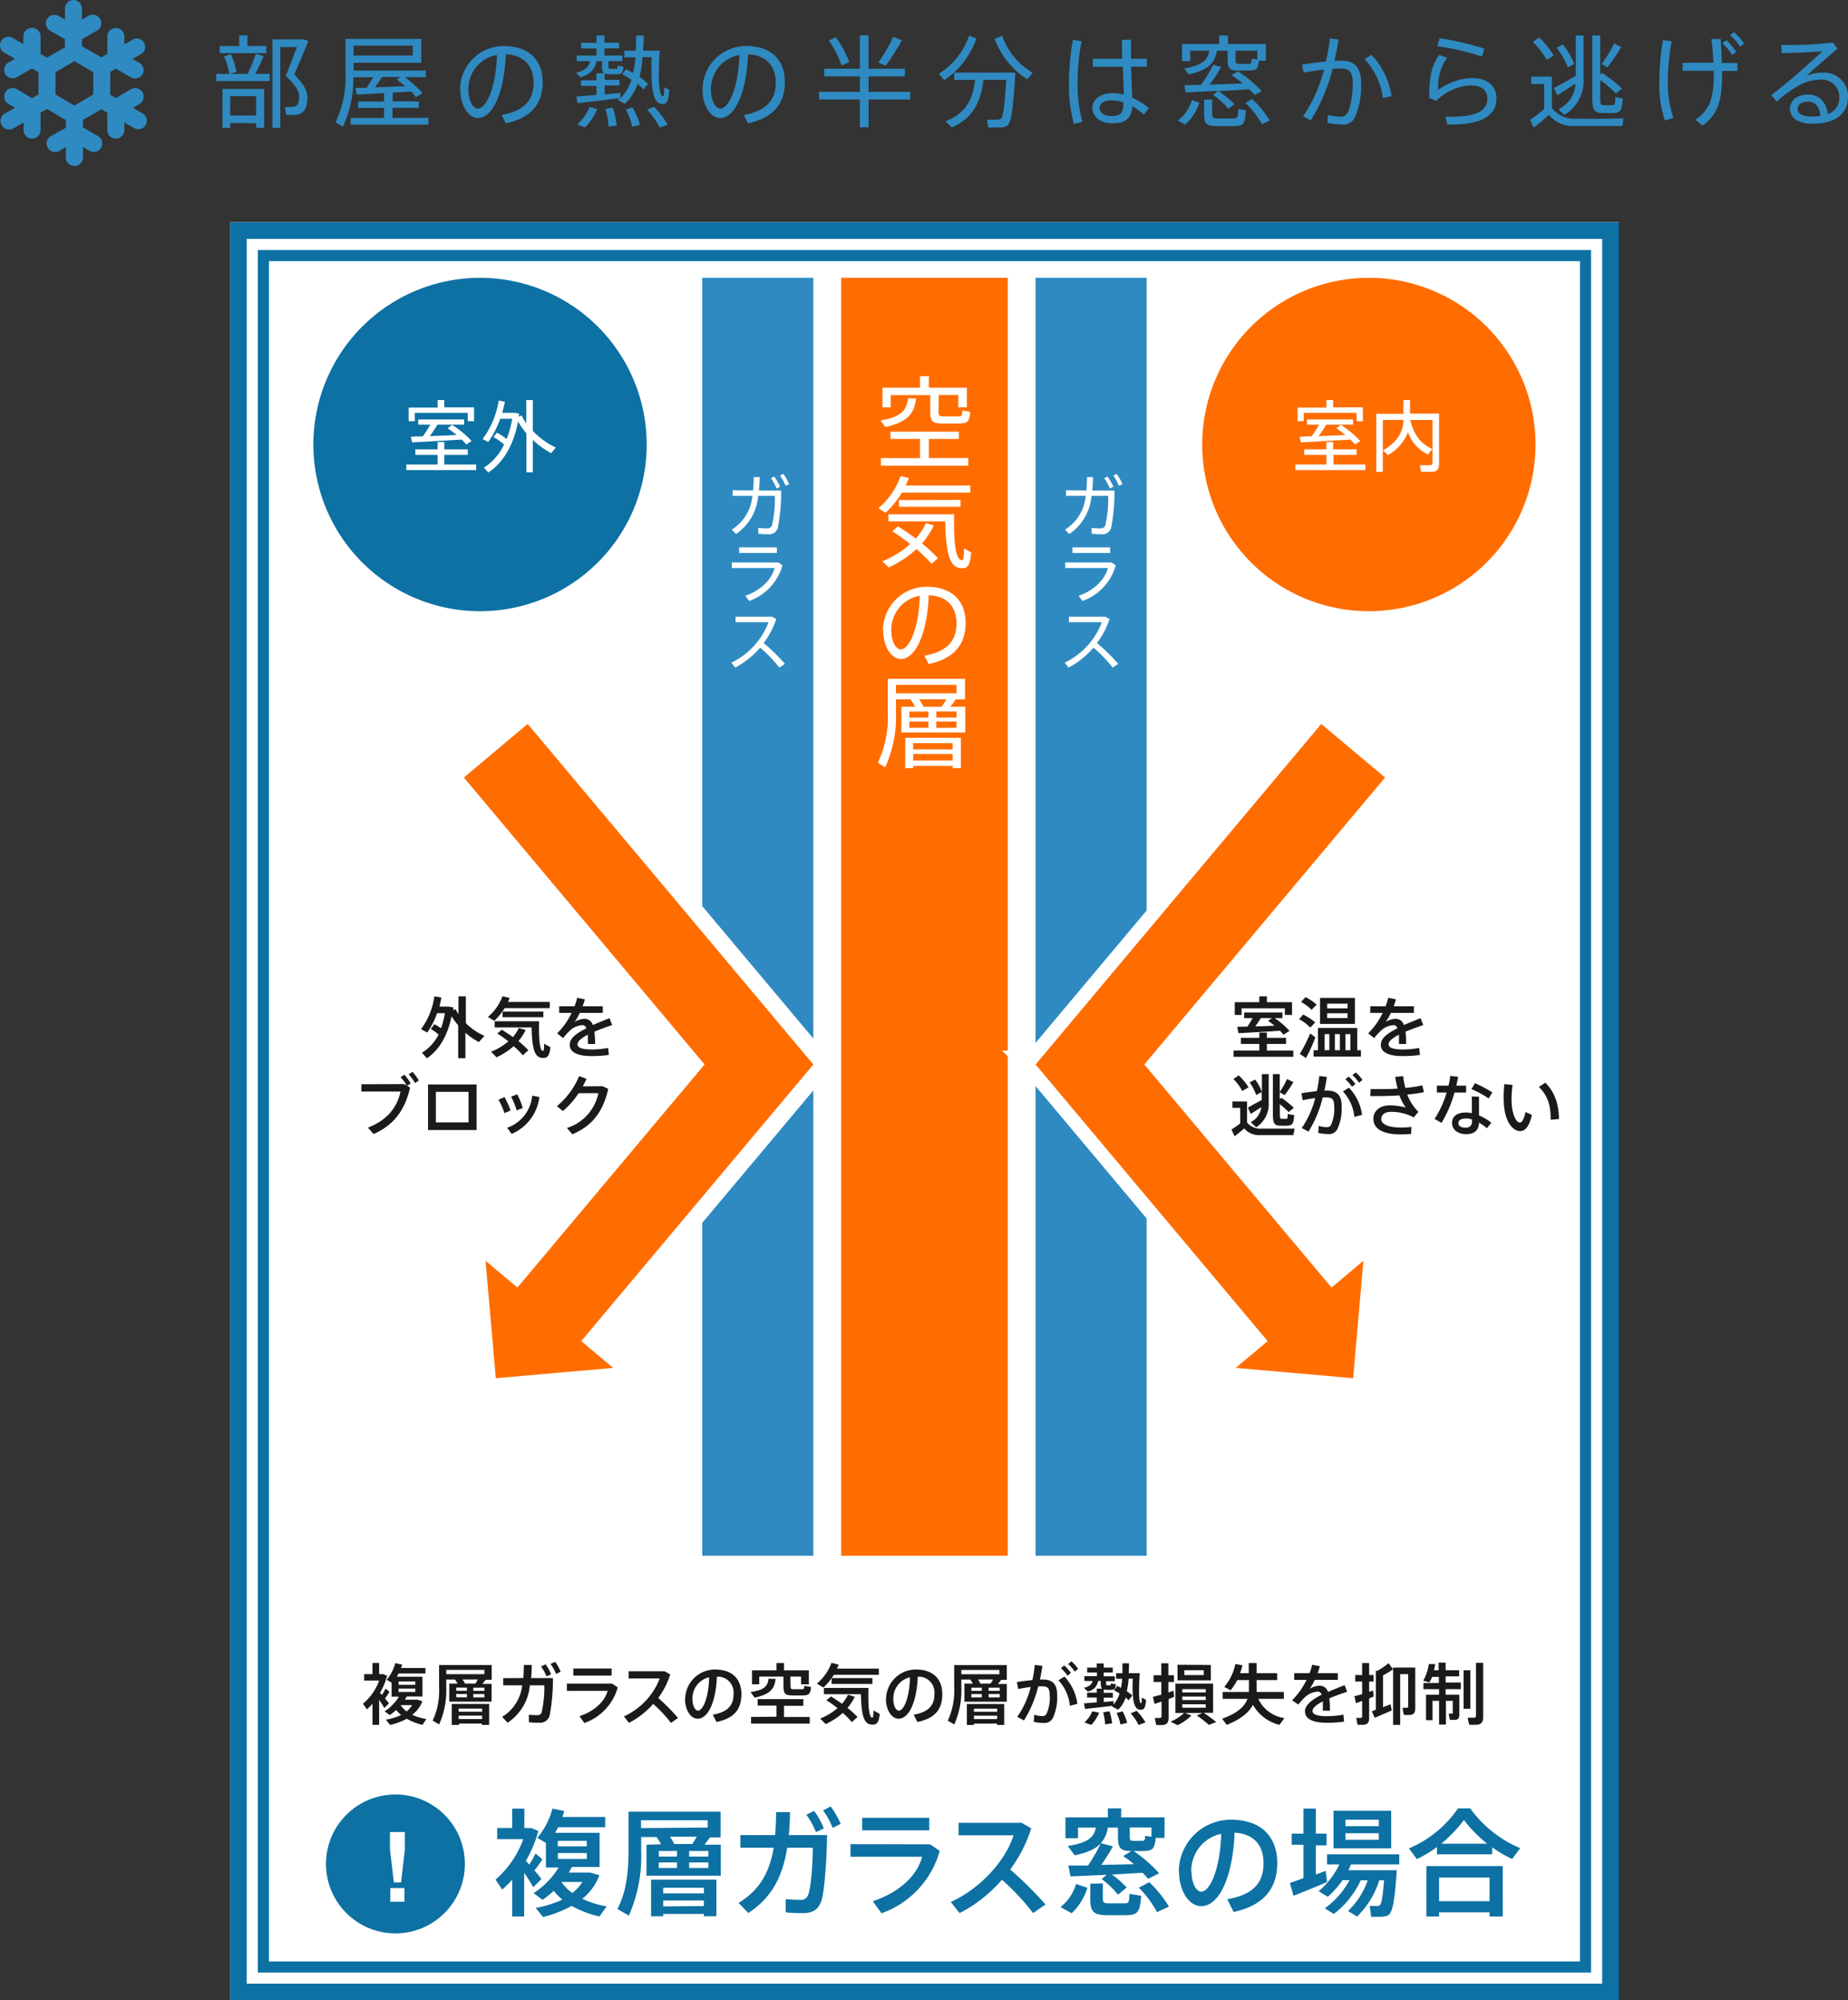 <svg id="レイヤー_1" data-name="レイヤー 1" xmlns="http://www.w3.org/2000/svg" width="332.66" height="359.99" viewBox="0 0 332.66 359.99"><rect x="0" y="0" width="332.66" height="359.99" fill="#333333" stroke="none"/><defs><style>.cls-1{fill:#2f8ac1;}.cls-2,.cls-6,.cls-7{fill:#fff;}.cls-3{fill:#0d71a3;}.cls-4{fill:#ff6d00;}.cls-5{fill:#1a1a1a;}.cls-6,.cls-7{stroke:#fff;stroke-miterlimit:10;}.cls-6{stroke-width:5px;}.cls-7{stroke-width:6px;}</style></defs><g id="レイヤー_2" data-name="レイヤー 2"><g id="詳細"><path class="cls-1" d="M41.23,13.3a12.74,12.74,0,0,0-.95-3.15l1.22-.39a12.26,12.26,0,0,1,1,3.18l-1.19.36h3.21A25.28,25.28,0,0,0,46,9.68l1.41.42c-.38.92-.92,2.09-1.52,3.2h2.61v1.3H38.87V13.3ZM43,8.3V6.37h1.49V8.28h3.4V9.56H39.5V8.28ZM41.39,22.13V23H40V16H47.5v7H46.06v-.81Zm4.67-1.34V17.32H41.39v3.47Zm8.22-13.7h.35l.81.31c-.74,1.89-1.62,3.92-2.51,6,1.68,1.72,2.36,2.89,2.36,4.22s-.41,2.75-1.71,3a10.72,10.72,0,0,1-2.12.05l-.24-1.44a9.64,9.64,0,0,0,1.52,0c.82-.1,1.06-.79,1.06-1.78s-.63-2.16-2.4-3.78c.74-1.84,1.41-3.64,2-5.2h-3V23H49V7.09Z" transform="translate(0.05 0)"/><path class="cls-1" d="M69.08,21.23V19.42H64.42V18.27h4.66V16.76c-1.83.11-3.61.2-4.89.25l-.26-1.2h2c.43-.65.87-1.32,1.21-1.91H63.57a20.46,20.46,0,0,1-1.89,8.91L60.35,22a18.68,18.68,0,0,0,1.8-8.92V7H75.78v4.29H63.59v1.4h13v1.19H72.78A17.74,17.74,0,0,1,76,16.75q-.58.39-1.2.72c-.26-.35-.54-.68-.83-1l-3.33.2v1.58h4.71V19.4H70.6v1.81h6.46v1.22h-14v-1.2ZM74.25,10V8.21H63.59V10ZM72.9,15.52c-.47-.4-1-.79-1.51-1.21l.65-.45H68.71c-.36.58-.8,1.23-1.26,1.86Z" transform="translate(0.05 0)"/><path class="cls-1" d="M82.77,16.17a7.86,7.86,0,0,1,7.81-7.89c4.92,0,7.06,2.84,7.06,6.5,0,3.47-1.62,6.32-6.65,7.42l-.75-1.51c4.46-.8,5.76-3,5.76-5.87S94.31,9.9,91,9.77c-.24,6.85-2.38,11.47-5,11.47-1.83,0-3.18-2.43-3.18-5.06Zm1.49,0c0,1.82.77,3.38,1.71,3.38,1.42,0,3.26-3.54,3.42-9.65a6.21,6.21,0,0,0-5.13,6.25Z" transform="translate(0.05 0)"/><path class="cls-1" d="M107.32,17.08V15.46h-2.79v-1h2.79V13.18h1.31a1.77,1.77,0,0,1-.31-1.3V11h-1c-.27,1.43-1,2.33-2.86,2.9l-.83-.79c1.66-.38,2.3-1.08,2.54-2.11h-2.42V10h3.57V8.71h-2.76v-1h2.76V6.39h1.44v1.3h2.64v1h-2.64V10H112v1h-2.52v.85c0,.45.06.52.36.54h.92c.32,0,.36,0,.38-.56l1.05.17c-.13,1.19-.36,1.35-1.33,1.37h-1.15a2.07,2.07,0,0,1-.92-.18v1.19h2.68v1h-2.68V17l2.82-.29v1a8.07,8.07,0,0,0,2-3.36c-.5-.33-1.06-.65-1.65-1l.68-.9c.45.24.88.47,1.28.7a20.61,20.61,0,0,0,.41-2.82h-2V9.13h2.06c.05-.89.07-1.81.09-2.74h1.35c0,.93-.06,1.83-.11,2.72h3c-.35,5.25-.15,8.15.52,8.21.18,0,.27-.17.29-1.64.25.16.5.3.9.52-.17,2.2-.47,2.59-1.39,2.5-1.67-.16-1.94-3.18-1.78-8.42h-1.64a23.72,23.72,0,0,1-.54,3.56,13.13,13.13,0,0,1,1.53,1.26l-.83,1a9.1,9.1,0,0,0-1.06-1,8.36,8.36,0,0,1-2.29,3.58L111.15,18a3.17,3.17,0,0,0,.39-.34c-2.21.29-5.69.7-7.63.92l-.23-1.21Zm.14,2.54a10.13,10.13,0,0,1-2.2,3.32l-1.4-.56a8,8,0,0,0,2.21-3.12Zm2.79-.27a15,15,0,0,1,.72,3.24l-1.46.22a14.52,14.52,0,0,0-.57-3.2Zm3.57,0a13.64,13.64,0,0,1,1.33,3.12l-1.39.34a12.38,12.38,0,0,0-1.15-3.11Zm3.87-.13a17.42,17.42,0,0,1,2.46,3.21l-1.43.52a15.51,15.51,0,0,0-2.28-3.22Z" transform="translate(0.05 0)"/><path class="cls-1" d="M126.42,16.17a7.84,7.84,0,0,1,7.81-7.89h0c4.91,0,7,2.84,7,6.5,0,3.47-1.62,6.32-6.64,7.42l-.76-1.51c4.47-.8,5.77-3,5.77-5.87s-1.7-4.92-5-5.05c-.23,6.85-2.37,11.47-5,11.47-1.84,0-3.19-2.43-3.19-5.06Zm1.5,0c0,1.82.77,3.38,1.71,3.38,1.42,0,3.25-3.54,3.42-9.65a6.21,6.21,0,0,0-5.13,6.25Z" transform="translate(0.05 0)"/><path class="cls-1" d="M154.74,16.53V13.75h-6.41V12.37h6.41v-6h1.56v6h6.54v1.38H156.3v2.78h7.51v1.38H156.3v5h-1.56v-5h-7.37V16.53ZM150.41,6.7a19,19,0,0,1,2.42,4.48l-1.39.61a17.56,17.56,0,0,0-2.29-4.48Zm11.89.54a41.53,41.53,0,0,1-2.92,4.6l-1.31-.59a33.56,33.56,0,0,0,2.68-4.61Z" transform="translate(0.05 0)"/><path class="cls-1" d="M175.7,6.93a14.78,14.78,0,0,1-5.76,7.49l-1-1.15a12.89,12.89,0,0,0,5.46-6.88Zm-4.43,16c-.32-.32-.66-.63-1.13-1.11,3.94-1.5,5-4.36,5.33-7.44h-3.75V13.07h11c-.33,5.83-.69,9-1.43,9.52a2.11,2.11,0,0,1-1.24.35h-2.21l-.2-1.42a19,19,0,0,0,2,0,.9.9,0,0,0,.5-.16c.4-.31.68-2.56.94-7H177c-.48,3.58-1.61,6.78-5.72,8.58Zm14.61-9.86-1,1.2A14.63,14.63,0,0,1,179,7l1.35-.56a12.58,12.58,0,0,0,5.5,6.66Z" transform="translate(0.05 0)"/><path class="cls-1" d="M194.65,7.42a37.75,37.75,0,0,0-.72,7.5,24.35,24.35,0,0,0,.87,7l-1.54.39a26.1,26.1,0,0,1-.88-7.31,44.61,44.61,0,0,1,.7-7.83Zm7.29,3.16c0-1.29-.07-2.52,0-3.43h1.6v3.43h2.87V12h-2.85c.06,2.12.16,4.26.2,5.56a14.77,14.77,0,0,1,3,1.87l-.9,1.19a14.62,14.62,0,0,0-2.07-1.51c-.16,2.1-1.1,3.08-3.53,3.08s-3.67-1.32-3.67-2.78,1.44-2.64,3.58-2.64a8.5,8.5,0,0,1,2.07.25c0-1.3-.11-3.17-.16-5h-5.42V10.58Zm-1.89,7.48c-1.35,0-2.16.57-2.16,1.38s.79,1.44,2.18,1.44c1.73,0,2.09-.66,2.11-2.45A6.72,6.72,0,0,0,200.05,18.06Z" transform="translate(0.05 0)"/><path class="cls-1" d="M215.85,18.49a8.73,8.73,0,0,1-2.59,3.94L212,21.68A7.32,7.32,0,0,0,214.52,18Zm8.93-5.8h-2c-1.51,0-1.84-.36-1.84-1.85V9.13H219c-.38,2.26-1.57,3.49-5.08,4.26l-.79-1.08c3.19-.52,4.21-1.51,4.52-3.18h-3.44V11h-1.48V7.92h6.7V6.39H221V7.92h6.82v3h-1.26C226.42,12.47,226.15,12.67,224.78,12.69Zm-5.63,3.66c-2.16.12-4.27.21-5.76.27l-.24-1.28,3-.07a25.13,25.13,0,0,0,2.2-3.62l1.44.39a33.45,33.45,0,0,1-2.07,3.19c2-.07,4.16-.14,5.94-.22-.64-.52-1.31-1-2-1.47l1.12-.71a21.42,21.42,0,0,1,4.3,3.59l-1.29.66a9.44,9.44,0,0,0-1-1c-1.56.11-3.56.22-5.52.31a15.9,15.9,0,0,1,2.88,2.35l-1.08.85a14.5,14.5,0,0,0-2.7-2.49Zm-1,1.58v2.61c0,.63.18.76.95.78s2,0,2.81,0,.9-.13.94-1.7l1.38.24c-.16,2.54-.45,2.81-2.21,2.84h-3.08c-1.82-.05-2.23-.41-2.23-2.14V17.93Zm4.21-7.09c0,.54.09.64.61.66s1.23,0,1.69,0,.58-.07.62-.95l1,.18V9.13h-3.93Zm3,7a18.79,18.79,0,0,1,3.17,3.83l-1.4.69a17.26,17.26,0,0,0-3-3.86Z" transform="translate(0.05 0)"/><path class="cls-1" d="M238.63,11.07a36.53,36.53,0,0,0,.72-4.16l1.54.2c-.18,1.28-.43,2.57-.73,3.85.46,0,.88-.05,1.22-.05,2.47,0,3.58,1.29,3.58,4a14,14,0,0,1-1.15,6.3,2.34,2.34,0,0,1-2.32,1.2,12.74,12.74,0,0,1-2.61-.3l.11-1.46a7.55,7.55,0,0,0,2.16.34,1.28,1.28,0,0,0,1.3-.59c.57-.85,1-3,1-5.44,0-2-.59-2.63-2.14-2.63-.43,0-.94,0-1.48.05a31.71,31.71,0,0,1-3.94,9.28l-1.37-.74a26.34,26.34,0,0,0,3.77-8.41c-1.25.15-2.54.34-3.68.56l-.27-1.44C235.6,11.41,237.15,11.21,238.63,11.07Zm11.81,6.21-1.55.38a12.53,12.53,0,0,0-3.3-7l1.26-.81A14.1,14.1,0,0,1,250.44,17.28Z" transform="translate(0.05 0)"/><path class="cls-1" d="M258.85,16.17a11.13,11.13,0,0,1,6-2.13c2.79,0,4.48,1.35,4.48,3.67,0,2.89-2.36,4.7-8,4.7h-.85L260.15,21h1.31c4.51,0,6.23-1.27,6.23-3.22,0-1.58-1-2.41-3.22-2.41a9.74,9.74,0,0,0-6,2.79l-1.24-.54c0-3.89.41-5.76,1.78-7.73l1.42.49A9,9,0,0,0,258.85,16.17Zm-.16-7.85.39-1.45a54.61,54.61,0,0,1,8.07,1.88l-.42,1.42A45.27,45.27,0,0,0,258.69,8.32Z" transform="translate(0.05 0)"/><path class="cls-1" d="M283.52,21.37c2,.05,6.45,0,8.68-.05L292,22.67c-2.18,0-6.54,0-8.66,0a5.68,5.68,0,0,1-4.59-2c-1,.93-1.89,1.65-2.7,2.3l-.67-1.42a23.91,23.91,0,0,0,2.54-1.93v-4.5H275.6V13.79h3.71v5.63A5,5,0,0,0,283.52,21.37ZM277,6.75A15.16,15.16,0,0,1,279.65,10l-1.28.78a13.82,13.82,0,0,0-2.5-3.24Zm6.61,6.91V6.39H285V14a7.12,7.12,0,0,1-3.44,6.68l-1.08-1a5.48,5.48,0,0,0,3.08-4.63c-1.1.72-2.45,1.58-3.29,2.09l-.6-1.28C280.61,15.36,282.34,14.4,283.58,13.66ZM281.25,8a13.21,13.21,0,0,1,2.09,3.5l-1.17.61a13.74,13.74,0,0,0-2-3.51Zm7.12,5.14a25.29,25.29,0,0,1,3.56,2.79l-1.1.9A21.77,21.77,0,0,0,288,14.39v3.2c0,1.17.14,1.35.61,1.35h1.53c.51,0,.56-.09.58-1.46l1.33.24c-.14,2.3-.4,2.59-1.8,2.62h-1.77c-1.49,0-1.9-.48-1.9-2.75V6.39H288v7Zm3.42-4.67a30.47,30.47,0,0,1-2.52,3.66l-1-.6a26.37,26.37,0,0,0,2.25-3.71Z" transform="translate(0.05 0)"/><path class="cls-1" d="M300.88,7.45a38.28,38.28,0,0,0-.7,7.24,19,19,0,0,0,1,6.52l-1.53.47a19.79,19.79,0,0,1-1-6.83,45.67,45.67,0,0,1,.65-7.65Zm7.51,3.85c-.05-1.29-.18-2.73-.38-4.25L309.67,7c.13,1.61.2,3,.23,4.34h2.8v1.43h-2.76v.52c0,4.79-.7,7.24-3.53,9.33l-1.26-1.1c2.65-1.73,3.3-4,3.3-8.3v-.48h-5.6V11.3Zm2.31-4.08a12.88,12.88,0,0,1,1.8,2.1l-.72.58A11.63,11.63,0,0,0,310,7.79Zm1.36-1.46a10.38,10.38,0,0,1,1.84,2.07l-.7.59a10.46,10.46,0,0,0-1.8-2.07Z" transform="translate(0.05 0)"/><path class="cls-1" d="M329.93,7.67l.79,1.11c-1.67,1.39-4.19,3.59-5.58,4.88a7.54,7.54,0,0,1,3-.59,4.26,4.26,0,0,1,4.47,4v.39c0,3-2.29,4.81-6.36,4.81-2.59,0-4.09-1.07-4.09-2.67s1.37-2.59,3.3-2.59,3.22,1.37,3.53,3.49a3,3,0,0,0,2.05-3A3.12,3.12,0,0,0,328,14.33h-.28a9.1,9.1,0,0,0-3.37.73,20.57,20.57,0,0,0-4.55,3.24l-1-1.18c2.69-2,7.11-5.91,9.19-7.89-1.7.14-5.3.31-7.3.34l-.09-1.47A81.44,81.44,0,0,0,329.93,7.67Zm-4.48,10.62c-1.17,0-1.93.54-1.93,1.33s.85,1.35,2.56,1.35a10.22,10.22,0,0,0,1.56-.1C327.5,19.33,326.78,18.29,325.45,18.29Z" transform="translate(0.05 0)"/><path class="cls-1" d="M25.6,20.4l-1.74-1,1.19-.68a1.53,1.53,0,1,0-1.53-2.66h0L20.8,17.64l-1-.57V12.92l1-.57,2.72,1.57a1.53,1.53,0,0,0,2.08-.54h0A1.54,1.54,0,0,0,25,11.29l-1.19-.68,1.74-1A1.53,1.53,0,0,0,24.07,7L22.33,8V6.56a1.53,1.53,0,1,0-3.06,0V9.7l-1.07.62-3.5-2V7.07l2.72-1.58a1.53,1.53,0,0,0-1.53-2.65l-1.19.69v-2a1.53,1.53,0,1,0-3.06,0v2l-1.19-.69A1.53,1.53,0,0,0,8.91,5.48h0l2.72,1.58V8.51L8.41,10.37,7.25,9.7V6.56a1.55,1.55,0,0,0-3.1,0h0V7.93l-1.74-1A1.53,1.53,0,1,0,.55,9.36l.1.07a1.35,1.35,0,0,0,.26.15l1.75,1-1.19.68A1.52,1.52,0,0,0,.9,13.33h0a1.51,1.51,0,0,0,1.32.77A1.49,1.49,0,0,0,3,13.89l2.72-1.57L6.88,13v4l-1.16.67L3,16.05a1.53,1.53,0,0,0-1.53,2.66h0l1.19.68-1.75,1a1.54,1.54,0,1,0,1.37,2.76,1,1,0,0,0,.17-.1l1.74-1v1.37a1.53,1.53,0,1,0,3.06,0V20.28l1.16-.67,3.4,2V23l-2.72,1.5a1.53,1.53,0,0,0,.77,2.85,1.61,1.61,0,0,0,.77-.2l1.18-.69v2a1.54,1.54,0,0,0,3.07,0v-2l1.19.69a1.53,1.53,0,0,0,1.53-2.65l-2.72-1.58V21.57l3.32-1.91,1.07.62v3.14a1.53,1.53,0,1,0,3.06,0V22.05l1.74,1a1.45,1.45,0,0,0,.76.21,1.53,1.53,0,0,0,.77-2.86ZM9.94,13l3.4-2,3.41,2v4l-3.41,2-3.4-2Z" transform="translate(0.05 0)"/><rect class="cls-2" x="41.41" y="39.99" width="250" height="320"/><path class="cls-3" d="M116.36,80a30,30,0,1,1-30-30A30,30,0,0,1,116.36,80Z" transform="translate(0.05 0)"/><path class="cls-2" d="M78.72,83.6V81.87h-4v-1h4V79.55h1.21v1.32h4.22v1H79.93V83.6h5.73v1H73.09v-1Zm0-10.25V72h1.21v1.31h5.35v2.49H84.15v-1.5H74.62v1.5H73.51V73.35Zm-2.66,5.18c.51-.73,1-1.48,1.35-2.11H75.23v-.93h8.28v.93H78.69a21.9,21.9,0,0,1-1.38,2.07l4.84-.2a17.73,17.73,0,0,0-1.63-1.22l.81-.61a17.48,17.48,0,0,1,3.51,2.91L83.9,80a10.06,10.06,0,0,0-.84-.89c-2.59.16-6.66.39-8.93.5l-.21-1C74.49,78.57,75.23,78.54,76.06,78.53Z" transform="translate(0.05 0)"/><path class="cls-2" d="M89.42,77.86A16.58,16.58,0,0,1,91.15,79a17.6,17.6,0,0,0,1-3.63H90a17.3,17.3,0,0,1-2.17,4.18l-1-.54a15.66,15.66,0,0,0,2.89-6.92l1.11.2a17.12,17.12,0,0,1-.48,2h2.27l.79.14-.09.57.54-.23a8.73,8.73,0,0,0,.82,1.42V72h1.18v5.55a13.86,13.86,0,0,0,4.16,3l-.86,1a15.14,15.14,0,0,1-3.3-2.38V85H94.71V78a13.81,13.81,0,0,1-1.5-2.15c-.79,4.13-2.55,7.3-5.35,9.19l-.81-.87A9.93,9.93,0,0,0,90.69,80a11.7,11.7,0,0,0-1.92-1.36Z" transform="translate(0.05 0)"/><path class="cls-4" d="M276.36,80a30,30,0,1,1-30-30A30,30,0,0,1,276.36,80Z" transform="translate(0.05 0)"/><path class="cls-2" d="M238.72,83.6V81.87h-4v-1h4V79.55h1.21v1.32h4.22v1H240V83.6h5.73v1h-12.6v-1Zm0-10.25V72h1.21v1.31h5.35v2.49h-1.13v-1.5h-9.51v1.5h-1.11V73.35Zm-2.66,5.18c.51-.73,1-1.48,1.35-2.11h-2.18v-.93h8.28v.93h-4.82a21.9,21.9,0,0,1-1.38,2.07l4.82-.2a17.73,17.73,0,0,0-1.63-1.22l.81-.61a17.48,17.48,0,0,1,3.51,2.91l-.94.63a10.06,10.06,0,0,0-.84-.89c-2.59.16-6.66.39-8.93.5l-.21-1C234.49,78.57,235.23,78.54,236.06,78.53Z" transform="translate(0.05 0)"/><path class="cls-2" d="M257.79,80.79l-.79,1a7,7,0,0,1-3.6-4,8.19,8.19,0,0,1-3.59,4.11l-.92-.83c2.73-1.57,3.67-3.5,3.69-5.5h-3.71v9.35h-1.18V74.47h4.89V72h1.19v2.44H259v9c0,.84-.24,1.33-1.05,1.45a19.82,19.82,0,0,1-2.18,0l-.23-1.16h1.81c.36,0,.46-.21.46-.52V75.58h-4C254.49,78.41,255.86,80,257.79,80.79Z" transform="translate(0.05 0)"/><path class="cls-3" d="M288.36,43V357h-244V43h244m3-3h-250V360h250Z" transform="translate(0.05 0)"/><rect class="cls-4" x="151.41" y="49.99" width="30" height="230"/><rect class="cls-1" x="126.41" y="49.99" width="20" height="230"/><rect class="cls-1" x="186.41" y="49.99" width="20" height="230"/><path class="cls-5" d="M68.2,310.42H67v-3.8a9.44,9.44,0,0,1-1,1l-.71-1a9.85,9.85,0,0,0,2.91-4.17h-2.7v-1.16H67v-2H68.2v2h.73l.71.3a12.57,12.57,0,0,1-1.29,3.07c.12.12.23.25.35.38a8.69,8.69,0,0,0,.65-1.15l.71.6a13.68,13.68,0,0,1-.81,1.18c.28.33.54.64.72.88l-.84.84c-.22-.4-.56-.94-.93-1.47Zm8.5-1.05L76,310.42a10.27,10.27,0,0,1-2.83-1.1,11.4,11.4,0,0,1-3,1.11l-.75-.94a10.14,10.14,0,0,0,2.74-.85,6.38,6.38,0,0,1-.9-.9,8.43,8.43,0,0,1-1.15.92l-.92-.67a8.41,8.41,0,0,0,2.57-2.64H70.44v-2.53l-.89-.51a7.64,7.64,0,0,0,1.56-3l1.21.26a1.88,1.88,0,0,1-.19.61h4.4v1H71.69c-.1.2-.19.39-.3.57H76v3.57H73.15a4,4,0,0,1-.32.57h2.22l.93.27a5.38,5.38,0,0,1-1.83,2.45A9.86,9.86,0,0,0,76.7,309.37Zm-5-6.16h3v-.6h-3Zm0,1.29h3v-.61h-3ZM73.15,308a4.69,4.69,0,0,0,1-1.13H72.06A5.08,5.08,0,0,0,73.15,308Z" transform="translate(0.05 0)"/><path class="cls-5" d="M82.32,303a6.89,6.89,0,0,0-.46-.73H80.28v1.39A15.07,15.07,0,0,1,79,310.34l-1.17-.68a12.68,12.68,0,0,0,1.16-6v-4h9.47v2.65H87.38c-.17.21-.38.48-.6.74h1.66v3.19H80.82V303Zm4.83-1.7v-.77H80.28v.77Zm-4.59,8.89v.24H81.27v-3.77H88v3.77H86.7v-.24Zm-.46-5.9H84v-.57H82.06Zm0,1.17H84v-.59H82.06Zm4.64,2.6v-.57H82.52v.57Zm0,1.31v-.61H82.52v.61ZM85.51,303c.18-.25.33-.52.46-.74H83.21a5,5,0,0,1,.44.74Zm1.64,1.3v-.57h-2v.57Zm0,1.17v-.59h-2v.59Z" transform="translate(0.05 0)"/><path class="cls-5" d="M94.15,302c.06-.73.1-1.52.1-2.36h1.41a15.49,15.49,0,0,1-.12,2.36h3.94a33.76,33.76,0,0,1-.59,6.73,1.75,1.75,0,0,1-1.93,1.3,12.19,12.19,0,0,1-1.81-.08v-1.35c.5.05,1,.07,1.51.07a.73.73,0,0,0,.78-.47,19.62,19.62,0,0,0,.49-4.89h-2.6a9,9,0,0,1-4,6.72l-1-1.05a7.49,7.49,0,0,0,3.61-5.67H90.53v-1.3Zm4-2.48a7.73,7.73,0,0,1,1,1.8l-.82.38a7.6,7.6,0,0,0-1-1.78Zm1.73-.45a8.65,8.65,0,0,1,1,1.78l-.83.41a8.35,8.35,0,0,0-1-1.8Z" transform="translate(0.05 0)"/><path class="cls-5" d="M110.15,303l1,.69a9.53,9.53,0,0,1-6,6.4l-.89-1.23c2.74-.92,4.54-2.64,5.07-4.56H102V303Zm-.1-2.72v1.28h-6.9v-1.28Z" transform="translate(0.05 0)"/><path class="cls-5" d="M122,309.18l-1.27.89a23.54,23.54,0,0,0-3.2-3.42,14.76,14.76,0,0,1-4.36,3.41l-.91-1.16a12.38,12.38,0,0,0,6.45-6.83h-5.6v-1.29h6.49l1,.57a14.35,14.35,0,0,1-2.16,4.23A36.66,36.66,0,0,1,122,309.18Z" transform="translate(0.05 0)"/><path class="cls-5" d="M123.29,305.81a5.37,5.37,0,0,1,5.33-5.35c3.45,0,4.79,2,4.79,4.44s-1,4.29-4.48,5l-.66-1.31c2.94-.5,3.73-1.93,3.73-3.72a2.86,2.86,0,0,0-2.58-3.12H129c-.18,4.5-1.56,7.56-3.46,7.56-1.35,0-2.28-1.72-2.28-3.53Zm1.31,0c0,1.15.46,2.05,1,2.05.81,0,1.92-2.11,2-6a3.88,3.88,0,0,0-3,3.93Z" transform="translate(0.05 0)"/><path class="cls-5" d="M139.57,302.14c-.21,1.86-1.06,2.81-3.78,3.38l-.73-1c2.49-.36,3.1-1.08,3.23-2.4Zm.15,6.81v-2h-3.39v-1.16h8.23V307h-3.48v2h4.63v1.2H135.15V309Zm2.54-5.5c0,.47.1.55.53.56h1.45c.43,0,.47-.06.49-.61l1.22.21c-.12,1.31-.36,1.5-1.6,1.52h-1.71c-1.38,0-1.66-.33-1.66-1.68v-1.71h-4.36v1.38h-1.3v-2.51h4.4V299.3h1.36v1.31h4.47v2.51h-1.4v-1.38h-1.93Z" transform="translate(0.05 0)"/><path class="cls-5" d="M158.15,300.3v1.12h-8.1a11.09,11.09,0,0,1-1.87,2.28L147,303a8.76,8.76,0,0,0,2.62-3.73l1.29.3a5.1,5.1,0,0,1-.3.73Zm-8.62,5c.71.45,1.37.89,2,1.33A8.48,8.48,0,0,0,152.6,305l1.21.37a9,9,0,0,1-1.3,2A18.51,18.51,0,0,1,154.3,309l-1,.93a15,15,0,0,0-1.64-1.65,12.2,12.2,0,0,1-3.07,2l-1-1a10.66,10.66,0,0,0,3.12-1.87,18.32,18.32,0,0,0-2-1.41Zm6-1.52h.75c-.08,3.35.11,5.29.67,5.34.16,0,.22-.16.23-1.3l1.13.64c-.16,1.74-.65,2-1.57,1.9-1.37-.14-1.74-2-1.82-5.46h-6.66v-1.12ZM157,302v1.06h-7.35V302Z" transform="translate(0.05 0)"/><path class="cls-5" d="M159.45,305.81a5.37,5.37,0,0,1,5.33-5.35c3.45,0,4.79,2,4.79,4.44s-1,4.29-4.48,5l-.66-1.31c2.94-.5,3.73-1.93,3.73-3.72a2.86,2.86,0,0,0-2.58-3.12h-.42c-.18,4.5-1.56,7.56-3.45,7.56-1.36,0-2.28-1.72-2.28-3.53Zm1.31,0c0,1.15.45,2.05,1,2.05.81,0,1.91-2.11,2-6a3.88,3.88,0,0,0-3,3.93Z" transform="translate(0.05 0)"/><path class="cls-5" d="M175.06,303a5.51,5.51,0,0,0-.45-.73H173v1.39a15.07,15.07,0,0,1-1.27,6.69l-1.17-.68a12.93,12.93,0,0,0,1.16-6v-4h9.46v2.65h-1c-.16.21-.37.48-.6.74h1.6v3.19h-7.63V303Zm4.8-1.69v-.77H173v.77Zm-4.59,8.89v.24H174v-3.77h6.72v3.77h-1.29v-.24Zm-.46-5.9h1.87v-.57h-1.87Zm0,1.17h1.87v-.59h-1.87Zm4.64,2.6v-.57h-4.18v.57Zm0,1.31v-.61h-4.18v.61Zm-1.2-6.38c.18-.25.34-.52.47-.74H176a4.2,4.2,0,0,1,.43.74Zm1.66,1.3v-.57h-2v.57Zm0,1.17v-.59h-2v.59Z" transform="translate(0.05 0)"/><path class="cls-5" d="M185.79,302.36a22.8,22.8,0,0,0,.43-2.73l1.37.17c-.12.83-.26,1.65-.44,2.46h.5c1.8,0,2.6.87,2.6,2.76a9,9,0,0,1-.77,4.16,1.7,1.7,0,0,1-1.71.9,7.25,7.25,0,0,1-1.73-.21l.09-1.27a4.22,4.22,0,0,0,1.36.23.82.82,0,0,0,.82-.34,7,7,0,0,0,.6-3.41c0-1.21-.35-1.6-1.33-1.6h-.73a21.45,21.45,0,0,1-2.57,6.15l-1.21-.65a16.18,16.18,0,0,0,2.42-5.37,21.1,21.1,0,0,0-2.25.37l-.24-1.26C183.85,302.58,184.87,302.45,185.79,302.36Zm8.1,4.28-1.35.35a7.84,7.84,0,0,0-2.06-4.59l1.09-.67A8.83,8.83,0,0,1,193.89,306.64Zm-2.38-6.91a7.07,7.07,0,0,1,1.22,1.34l-.62.51a6.37,6.37,0,0,0-1.19-1.35Zm1.31-.74a7.4,7.4,0,0,1,1.21,1.35l-.62.49a6.37,6.37,0,0,0-1.19-1.35Z" transform="translate(0.05 0)"/><path class="cls-5" d="M197.37,306.37v-.87h-1.73v-.87h1.73v-.73h1c-.21-.16-.27-.48-.27-1v-.37h-.48a2.27,2.27,0,0,1-1.85,1.89l-.7-.67c1-.23,1.41-.63,1.57-1.22h-1.49v-.88h2.26V301h-1.76v-.88h1.72v-.75h1.26v.75h1.63V301h-1.63v.68h2v.88h-1.56v.37c0,.31,0,.36.2.37h.45c.17,0,.19,0,.2-.33l.9.15c-.09.89-.27,1-1,1h-.67a3,3,0,0,1-.51-.07v.6h1.64v.87h-1.64v.78l1.76-.15v.62a5.48,5.48,0,0,0,1.08-2,9.9,9.9,0,0,0-1-.57l.58-.78a5.58,5.58,0,0,1,.69.35c.09-.52.16-1.07.21-1.64h-1.1v-1H202v-1.79h1.18a17.64,17.64,0,0,1-.06,1.78h2c-.24,3.61-.13,5.36.21,5.39.09,0,.15-.11.16-1,.24.13.47.28.77.44-.14,1.52-.4,1.81-1.1,1.74-1.2-.11-1.41-2-1.31-5.58h-.74a15.9,15.9,0,0,1-.32,2.27,8.23,8.23,0,0,1,1,.76l-.68.86-.53-.5a5.29,5.29,0,0,1-1.34,2.19l-1.08-.55V307c-1.48.18-3.64.42-4.89.55l-.2-1Zm.44,1.86a7.19,7.19,0,0,1-1.41,2.2l-1.25-.44a5.32,5.32,0,0,0,1.41-2Zm1.86-.25a11.53,11.53,0,0,1,.48,2.17l-1.27.18a9.84,9.84,0,0,0-.35-2.16Zm2.34,0a8.56,8.56,0,0,1,.84,2.08l-1.2.29a8.81,8.81,0,0,0-.71-2.06Zm2.54-.08a9.28,9.28,0,0,1,1.6,2.09l-1.24.45a9.63,9.63,0,0,0-1.42-2.09Z" transform="translate(0.05 0)"/><path class="cls-5" d="M209,305V302.7h-1.4v-1.21H209v-2.15h1.27v2.15h1v1.21h-1v1.89l.91-.31.13,1.09-1,.41v3.34c0,.76-.22,1.2-.9,1.31a7.5,7.5,0,0,1-1.34,0l-.24-1.25h.93a.28.28,0,0,0,.28-.28v-2.68l-1.26.44-.29-1.27C207.86,305.28,208.42,305.13,209,305Zm7.4,3.28h-3.14l1.15.47a9.65,9.65,0,0,1-2.47,1.73c-1.21-.6-1.25-.61-1.27-.63a8.58,8.58,0,0,0,2.43-1.57h-1.56V303h6.78v5.26h-1.69a26,26,0,0,1,2.25,1.65l-1.31.52a20.82,20.82,0,0,0-2.18-1.69Zm1.51-8.64v2.77h-6v-2.81Zm-5.13,4.95H217V304h-4.24Zm0,1.37H217v-.63h-4.24Zm0,1.37H217v-.62h-4.24Zm.37-5.87h3.49v-.88h-3.5Z" transform="translate(0.05 0)"/><path class="cls-5" d="M231.15,309.2c-.26.39-.55.77-.89,1.22a7.62,7.62,0,0,1-4.77-3.6c-.72,1.35-2.15,2.59-4.71,3.6l-.84-1.1c2.78-1,4.06-2.2,4.57-3.58h-4.46V304.5h4.72v-2.13h-2.11a9,9,0,0,1-1.19,1.82l-1.14-.6a9.23,9.23,0,0,0,2-4.12l1.27.23a11.58,11.58,0,0,1-.42,1.42h1.56V299.3h1.41v1.82h3.7v1.25h-3.7v1.74a2.54,2.54,0,0,1,0,.39h4.91v1.24h-4.61A6.16,6.16,0,0,0,231.15,309.2Z" transform="translate(0.05 0)"/><path class="cls-5" d="M242.45,304.47c-1,.32-2.13.73-3.21,1.18a16.52,16.52,0,0,1,.12,2.22h-1.28v-1.68c-1.08.56-1.87,1.16-1.87,1.74s.81.93,2.51.93a16.51,16.51,0,0,0,3.06-.28l.12,1.26a19.66,19.66,0,0,1-3.16.2c-2.44,0-3.88-.68-3.88-2.05,0-1.18,1.36-2.16,3-3-.16-.39-.39-.55-.65-.55a3.58,3.58,0,0,0-2.34,1,11.71,11.71,0,0,0-1.21,1.33l-1.11-.78a13.31,13.31,0,0,0,2.6-3.67h-2.23v-1.2h2.76a8.91,8.91,0,0,0,.47-1.52l1.39.27a11.4,11.4,0,0,1-.41,1.25h3.64v1.2h-4.14a9.36,9.36,0,0,1-.94,1.62,3.59,3.59,0,0,1,1.77-.56A1.51,1.51,0,0,1,239,304.5c1.08-.48,2.17-.89,3-1.23Z" transform="translate(0.05 0)"/><path class="cls-5" d="M245.15,304.9v-2.27h-1.24v-1.18h1.24V299.3h1.26v2.15h.8v1.18h-.8v1.85l.7-.24.12,1.08-.82.33v3.51c0,.72-.2,1.12-.84,1.23a8.69,8.69,0,0,1-1.25,0l-.24-1.23a5.75,5.75,0,0,0,.83,0c.19,0,.24-.11.24-.29V306.1c-.41.17-.81.31-1.11.42l-.28-1.25Zm2.47,2.79v-7h.29a15.06,15.06,0,0,0,2-1.37l.8,1.11v-.32h4v7.31c0,.7-.18,1.09-.78,1.2a6.84,6.84,0,0,1-1.28,0l-.24-1.28h.81a.22.22,0,0,0,.22-.22v-5.83H252v9.13h-1.28v-10a15.79,15.79,0,0,1-1.81,1.09v5.74c.48-.2,1-.37,1.35-.54l.23,1.11c-.92.41-2.28,1-3.07,1.32L246.9,308Z" transform="translate(0.05 0)"/><path class="cls-5" d="M262,305h.65v3.56c0,.53-.14.84-.58.94a5.43,5.43,0,0,1-1.14,0c-.19-1.05-.19-1.08-.19-1.1h.58c.11,0,.14,0,.14-.14v-2.16h-1.23v4.27H259v-4.27h-1.19v3.48h-1.16V305H259v-1h-2.82v-1.11h2.78v-1.11h-1.2a9.4,9.4,0,0,1-.51,1l-1.1-.31a8.44,8.44,0,0,0,1-3h1.14a8.5,8.5,0,0,1-.21,1.12h.84v-1.37h1.26v1.37h2.43v1.1h-2.43v1.11h2.73V304h-2.73v1Zm2.63-4.4v6.92h-1.22v-6.92Zm2.31-1.33V309c0,.8-.22,1.26-1,1.38a9.9,9.9,0,0,1-1.54,0l-.26-1.26a11.61,11.61,0,0,0,1.18,0c.26,0,.32-.16.32-.39v-9.47Z" transform="translate(0.05 0)"/><path class="cls-2" d="M164.85,71.7c-.32,2.77-1.53,4.27-5.54,5.15l-.85-1.17c3.75-.63,4.7-1.87,4.94-4Zm.71,10.75V79h-5.32V77.68h12.32V79h-5.41v3.44h7.11V83.8H158.52V82.45Zm3.33-8.34c0,.69.16.82.88.83h2.56c.71,0,.82-.09.86-1.08l1.41.27c-.17,1.84-.46,2.07-2.13,2.09h-2.88c-1.77,0-2.18-.39-2.18-2.11v-3h-7.13v2.21H158.8V69.78h6.76V67.7h1.59v2.08H174V73.3h-1.55V71.09h-3.51Z" transform="translate(0.05 0)"/><path class="cls-2" d="M174.61,87.38v1.28H162.3a16.26,16.26,0,0,1-2.94,3.62l-1.29-.8a13.64,13.64,0,0,0,4-5.81l1.48.36a13.38,13.38,0,0,1-.58,1.35Zm-13,7.35c1.15.73,2.23,1.47,3.2,2.21a13.34,13.34,0,0,0,1.84-2.81l1.39.43a13.46,13.46,0,0,1-2.13,3.24,26,26,0,0,1,2.88,2.67l-1.15,1a26.28,26.28,0,0,0-2.72-2.66,18.75,18.75,0,0,1-5,3.31l-1.13-1.1a16.93,16.93,0,0,0,5-3.11,38.29,38.29,0,0,0-3.22-2.29c.44-.37.74-.63,1-.89Zm9.24-2.17h.86c-.11,5,.25,8.18,1.35,8.25.31,0,.41-.25.43-2.11l1.28.71c-.18,2.54-.75,3-2,2.82-2-.19-2.56-3.2-2.67-8.39H159.87V92.56h11Zm2-2.59V91.2H161.77V90Z" transform="translate(0.05 0)"/><path class="cls-2" d="M158.89,113.48a7.87,7.87,0,0,1,7.82-7.88c4.91,0,7.06,2.84,7.06,6.5,0,3.47-1.62,6.31-6.65,7.41l-.75-1.51c4.46-.79,5.76-3,5.76-5.87s-1.69-4.91-5-5c-.24,6.84-2.38,11.47-5,11.47-1.84,0-3.19-2.43-3.19-5.06Zm1.5,0c0,1.82.77,3.39,1.71,3.39,1.42,0,3.26-3.55,3.42-9.65a6.2,6.2,0,0,0-5.13,6.24Z" transform="translate(0.05 0)"/><path class="cls-2" d="M164.69,127.2a10.39,10.39,0,0,0-.81-1.26l.16-.08h-2.81v2.42a21.46,21.46,0,0,1-1.94,9.79l-1.33-.79a18.9,18.9,0,0,0,1.8-9v-6.11h13.9v3.69H172a12.71,12.71,0,0,1-1,1.32h2.7v4.64H162.21v-4.64Zm7.44-2.43v-1.52h-10.9v1.52Zm-7.8,13.07v.41h-1.42v-5.47h10v5.47h-1.47v-.41Zm-.7-8.7h3.44v-1.08h-3.44Zm0,1.84h3.44v-1.12h-3.44Zm7.8,3.89v-1.12h-7.1v1.12Zm0,2v-1.18h-7.1v1.18Zm-2-9.68c.34-.47.66-.94.9-1.34h-4.94a12.23,12.23,0,0,1,.81,1.34Zm2.7,1.94v-1.08h-3.64v1.08Zm0,1.84v-1.12h-3.64V131Z" transform="translate(0.05 0)"/><path class="cls-2" d="M195.51,88.28c.07-.75.11-1.56.12-2.42h1.07a21.68,21.68,0,0,1-.14,2.42h4a33,33,0,0,1-.58,6.65,1.61,1.61,0,0,1-1.8,1.22,12.46,12.46,0,0,1-1.73-.09V95a13.77,13.77,0,0,0,1.57.09.84.84,0,0,0,.91-.59,22.23,22.23,0,0,0,.51-5.27h-3a9.25,9.25,0,0,1-4,6.88l-.77-.79a8,8,0,0,0,3.72-6.09h-3.55v-1Zm3.79-2.52a8.92,8.92,0,0,1,1.07,1.84l-.64.31a8.47,8.47,0,0,0-1-1.85Zm1.65-.48A8.74,8.74,0,0,1,202,87.13l-.63.31a9.11,9.11,0,0,0-1-1.85Z" transform="translate(0.05 0)"/><path class="cls-2" d="M200.05,101.23l.75.51a9.5,9.5,0,0,1-6,6.42l-.68-.93c2.85-1,4.76-3,5.26-5h-7.69v-1Zm-.26-2.72v1H193v-1Z" transform="translate(0.05 0)"/><path class="cls-2" d="M201.24,119.48l-1,.67a25,25,0,0,0-3.45-3.6,15.22,15.22,0,0,1-4.5,3.59l-.69-.88a13.27,13.27,0,0,0,6.69-7.28h-5.93v-1h6.56l.76.43a14.46,14.46,0,0,1-2.26,4.31A33.91,33.91,0,0,1,201.24,119.48Z" transform="translate(0.05 0)"/><path class="cls-2" d="M135.51,88.28c.07-.75.11-1.56.12-2.42h1.07a21.68,21.68,0,0,1-.14,2.42h4a33,33,0,0,1-.58,6.65,1.61,1.61,0,0,1-1.8,1.22,12.46,12.46,0,0,1-1.73-.09V95a13.77,13.77,0,0,0,1.57.09.84.84,0,0,0,.91-.59,22.23,22.23,0,0,0,.51-5.27h-3a9.25,9.25,0,0,1-4,6.88l-.77-.79a8,8,0,0,0,3.72-6.09h-3.55v-1Zm3.79-2.52a8.92,8.92,0,0,1,1.07,1.84l-.64.31a8.47,8.47,0,0,0-1-1.85Zm1.65-.48A8.74,8.74,0,0,1,142,87.13l-.63.31a9.11,9.11,0,0,0-1-1.85Z" transform="translate(0.05 0)"/><path class="cls-2" d="M140.05,101.23l.75.51a9.5,9.5,0,0,1-6,6.42l-.68-.93c2.85-1,4.76-3,5.26-5h-7.69v-1Zm-.26-2.72v1H133v-1Z" transform="translate(0.05 0)"/><path class="cls-2" d="M141.24,119.48l-1,.67a25,25,0,0,0-3.45-3.6,15.22,15.22,0,0,1-4.5,3.59l-.69-.88a13.27,13.27,0,0,0,6.69-7.28h-5.93v-1h6.56l.76.43a14.46,14.46,0,0,1-2.26,4.31A33.91,33.91,0,0,1,141.24,119.48Z" transform="translate(0.05 0)"/><polygon class="cls-6" points="205.99 191.57 249.33 139.93 237.84 130.29 186.42 191.57 186.41 191.57 186.41 191.57 186.41 191.57 186.42 191.58 228.19 241.36 222.45 246.18 243.58 248.03 245.43 226.9 239.69 231.72 205.99 191.57"/><polygon class="cls-4" points="205.99 191.57 249.33 139.93 237.84 130.29 186.42 191.57 186.41 191.57 186.41 191.57 186.41 191.57 186.42 191.58 228.19 241.36 222.45 246.18 243.58 248.03 245.43 226.9 239.69 231.72 205.99 191.57"/><polygon class="cls-7" points="126.83 191.57 83.5 139.93 94.99 130.29 146.41 191.57 146.41 191.57 146.41 191.57 146.41 191.57 146.41 191.58 104.63 241.36 110.38 246.18 89.25 248.03 87.4 226.9 93.14 231.72 126.83 191.57"/><polygon class="cls-4" points="126.83 191.57 83.5 139.93 94.99 130.29 146.41 191.57 146.41 191.57 146.41 191.57 146.41 191.57 146.41 191.58 104.63 241.36 110.38 246.18 89.25 248.03 87.4 226.9 93.14 231.72 126.83 191.57"/><path class="cls-5" d="M78.15,184.32c.44.25.84.49,1.19.72a13.89,13.89,0,0,0,.69-2.7h-1.4a14.09,14.09,0,0,1-1.77,3.48l-1.12-.6a13,13,0,0,0,2.41-5.91l1.25.21c-.1.56-.21,1.1-.35,1.63h1.62l.9.16a2.64,2.64,0,0,1-.08.49l.46-.19c.16.31.34.62.53.92v-3.22h1.33v4.83a11.42,11.42,0,0,0,3.34,2.29l-1,1.11a12.56,12.56,0,0,1-2.42-1.67v4.58h-1.3v-5.92a12,12,0,0,1-1.19-1.64c-.71,3.42-2.15,6-4.44,7.57l-.9-1a8,8,0,0,0,3-3.28,9.23,9.23,0,0,0-1.41-1Z" transform="translate(0.05 0)"/><path class="cls-5" d="M98.91,180.32v1.12H90.79a11.09,11.09,0,0,1-1.87,2.28l-1.14-.7a8.85,8.85,0,0,0,2.62-3.73l1.29.3c-.09.25-.19.49-.3.73Zm-8.62,5c.71.44,1.37.89,2,1.33A8.5,8.5,0,0,0,93.35,185l1.22.37a9.4,9.4,0,0,1-1.3,2A18.4,18.4,0,0,1,95.06,189l-1,.92a14.2,14.2,0,0,0-1.65-1.64,12.2,12.2,0,0,1-3.07,2l-1-1a10.66,10.66,0,0,0,3.12-1.87,20.08,20.08,0,0,0-2-1.42Zm6-1.52H97c-.08,3.34.11,5.28.67,5.33.16,0,.22-.15.23-1.29l1.13.63c-.16,1.74-.65,2-1.57,1.91-1.37-.14-1.74-2-1.82-5.47H89V183.8Zm1.47-1.74v1H90.41v-1Z" transform="translate(0.05 0)"/><path class="cls-5" d="M110.15,184.48c-1,.33-2.13.74-3.2,1.19a16.52,16.52,0,0,1,.12,2.22h-1.29v-1.68c-1.08.55-1.87,1.15-1.87,1.74s.81.92,2.52.92a16.74,16.74,0,0,0,3-.27l.12,1.26a22.26,22.26,0,0,1-3.16.2c-2.44,0-3.88-.68-3.88-2s1.36-2.16,3-3c-.16-.39-.39-.56-.65-.56a3.54,3.54,0,0,0-2.34,1,11.71,11.71,0,0,0-1.21,1.33l-1.07-.86a13.24,13.24,0,0,0,2.61-3.68h-2.24V181.1h2.76a9.31,9.31,0,0,0,.47-1.53l1.39.28a11.4,11.4,0,0,1-.41,1.25h3.64v1.19h-4.14a10,10,0,0,1-.93,1.62,3.68,3.68,0,0,1,1.76-.55,1.51,1.51,0,0,1,1.51,1.12c1.08-.48,2.17-.89,3-1.24Z" transform="translate(0.05 0)"/><path class="cls-5" d="M72.67,195.1l.49.25a6.88,6.88,0,0,0-1.1-1.47l.67-.46A7.37,7.37,0,0,1,73.88,195l-.66.42.55.3c-.88,3.92-2.85,6.76-6.58,8.37l-1-1.15c3.5-1.37,5.24-3.65,5.86-6.49H65v-1.32Zm2.68-.63-.71.44a6.63,6.63,0,0,0-1.13-1.55l.68-.46A7.78,7.78,0,0,1,75.35,194.47Z" transform="translate(0.05 0)"/><path class="cls-5" d="M85.74,195.17v8.2H77v-8.2ZM84.29,202v-5.5H78.41V202Z" transform="translate(0.05 0)"/><path class="cls-5" d="M90.76,197.44a12.81,12.81,0,0,1,1.09,2.42l-1.1.47a11.28,11.28,0,0,0-1.07-2.41Zm6.29,0a8.33,8.33,0,0,1-5,6.63l-.81-1.1a6.75,6.75,0,0,0,4.51-5.79Zm-4-.5a12.82,12.82,0,0,1,1,2.46l-1.1.45a12.38,12.38,0,0,0-1-2.48Z" transform="translate(0.05 0)"/><path class="cls-5" d="M108.44,195.49l1,.49c-.94,4.07-2.85,6.65-6.46,8.15L102,203a8.27,8.27,0,0,0,5.66-6.26h-3.55a15.51,15.51,0,0,1-2.83,3.22l-1.08-.88a14,14,0,0,0,4-5.41l1.33.48c-.19.43-.42.89-.68,1.36Z" transform="translate(0.05 0)"/><path class="cls-5" d="M226.64,189.07v-1.19h-3.32v-1.1h3.32v-.95H228v.95h3.45v1.1H228v1.19h4.76v1.12H222v-1.12Zm0-8.71v-1.05H228v1.05h4.53v2.3h-1.29v-1.2h-7.79v1.2h-1.23v-2.3Zm-2.13,4.39c.34-.52.68-1.06.93-1.53h-1.53v-1h6.89v1h-1.4a14.35,14.35,0,0,1,2.67,2.31l-1.08.69a8.42,8.42,0,0,0-.62-.72c-2.21.16-5.58.34-7.48.44l-.23-1.14Zm4.87-.16c-.36-.29-.75-.59-1.16-.87l.69-.5h-2a14.9,14.9,0,0,1-1,1.49c1.16,0,2.4-.07,3.47-.12Z" transform="translate(0.05 0)"/><path class="cls-5" d="M234.52,182.59A9.58,9.58,0,0,1,236.7,184l-.89.93a7.71,7.71,0,0,0-2-1.5Zm1.27,3.39c.36.28.66.49.94.72a27.58,27.58,0,0,1-1.69,3.71l-1.12-.74a24,24,0,0,0,1.87-3.68Zm-.84-6.53a8.47,8.47,0,0,1,2,1.35l-.9.94a8.27,8.27,0,0,0-1.9-1.42ZM237.2,189v-4h7.07v4h.66v1.15h-8.52V189Zm6.65-9.41v4.69h-6.28v-4.69Zm-4.6,9.41v-2.89h-.86V189Zm-.39-7.53h3.67v-.84h-3.67Zm0,1.75h3.67v-.86h-3.67Zm2.28,5.78v-2.89h-.9V189Zm1.89,0v-2.89h-.88V189Z" transform="translate(0.05 0)"/><path class="cls-5" d="M256.15,184.48c-.95.33-2.13.74-3.2,1.19a16.52,16.52,0,0,1,.12,2.22h-1.29v-1.68c-1.08.55-1.87,1.15-1.87,1.74s.81.92,2.52.92a16.74,16.74,0,0,0,3-.27l.12,1.26a22.26,22.26,0,0,1-3.16.2c-2.44,0-3.88-.68-3.88-2s1.36-2.16,3-3c-.16-.39-.39-.56-.65-.56a3.54,3.54,0,0,0-2.34,1,11.71,11.71,0,0,0-1.21,1.33l-1.07-.86a13.24,13.24,0,0,0,2.61-3.68h-2.24V181.1h2.76a9.31,9.31,0,0,0,.47-1.53l1.39.28a11.4,11.4,0,0,1-.41,1.25h3.64v1.19h-4.14a10,10,0,0,1-.93,1.62,3.68,3.68,0,0,1,1.76-.55,1.51,1.51,0,0,1,1.51,1.12c1.08-.48,2.17-.89,3-1.24Z" transform="translate(0.05 0)"/><path class="cls-5" d="M227,203.12h6l-.23,1.17h-6a3.51,3.51,0,0,1-2.85-1.21c-.64.58-1.21,1-1.73,1.43l-.56-1.25a12.13,12.13,0,0,0,1.57-1.08v-2.8H221.8v-1.16h2.63V202A3,3,0,0,0,227,203.12Zm-4.06-9.58a10.35,10.35,0,0,1,1.76,2.14l-1.13.67a9,9,0,0,0-1.6-2.17Zm4.13,4.46v-1.46l-1,.52a8.4,8.4,0,0,0-1.18-2.26l1-.51a8.35,8.35,0,0,1,1.22,2.23v-3.21h1.22v5a5,5,0,0,1-2.24,4.56l-1-.91a3.54,3.54,0,0,0,1.91-2.71c-.65.43-1.4.92-1.91,1.22l-.5-1.12c.52-.36,1.64-.89,2.43-1.36Zm3.55-.42a17.4,17.4,0,0,1,2.24,1.79l-.94.78a15.33,15.33,0,0,0-1.58-1.43v1.71c0,.84.08.93.34.93h.77c.26,0,.29-.06.3-.87l1.17.2c-.12,1.64-.33,1.87-1.38,1.9h-1c-1.19,0-1.46-.38-1.46-2.18v-7.1h1.24v3.22a15.75,15.75,0,0,0,1.31-2.34l1.14.56a21.5,21.5,0,0,1-1.56,2.33l-.89-.5v1.24Z" transform="translate(0.05 0)"/><path class="cls-5" d="M237,196.37a23,23,0,0,0,.43-2.72l1.37.17c-.12.83-.26,1.64-.45,2.46h.51c1.8,0,2.6.87,2.6,2.75a8.93,8.93,0,0,1-.77,4.17,1.68,1.68,0,0,1-1.71.89,7.78,7.78,0,0,1-1.73-.2l.09-1.27a4.22,4.22,0,0,0,1.36.23.82.82,0,0,0,.82-.34,7.05,7.05,0,0,0,.6-3.42c0-1.21-.35-1.59-1.33-1.59h-.74a20.82,20.82,0,0,1-2.56,6.16l-1.21-.65a16.64,16.64,0,0,0,2.42-5.38c-.76.09-1.51.22-2.25.38l-.24-1.26C235.07,196.6,236.09,196.47,237,196.37Zm8.09,4.29-1.34.34a7.87,7.87,0,0,0-2.06-4.58l1.09-.67a8.79,8.79,0,0,1,2.36,4.91Zm-2.37-6.91a7.74,7.74,0,0,1,1.22,1.34l-.62.5a6.32,6.32,0,0,0-1.19-1.34ZM244,193a7.46,7.46,0,0,1,1.21,1.36l-.62.49a7.35,7.35,0,0,0-1.19-1.36Z" transform="translate(0.05 0)"/><path class="cls-5" d="M246.69,196h1.76c1,0,2,0,3.09-.1a16.51,16.51,0,0,1-.44-2.09l1.44-.14a12.57,12.57,0,0,0,.39,2.12,22.6,22.6,0,0,0,3.06-.46l.28,1.23a25.17,25.17,0,0,1-3,.42,8.88,8.88,0,0,0,2,3.12l-.83,1a8.56,8.56,0,0,0-4.09-1c-1.16,0-1.76.54-1.76,1.32s1,1.5,3.56,1.5a16.79,16.79,0,0,0,1.88-.11l-.07,1.28c-.64,0-1.27.07-1.79.07-3.43,0-5-1.06-5-2.85,0-1.35,1.18-2.38,2.9-2.38a11.18,11.18,0,0,1,2.93.39,8.88,8.88,0,0,1-1.14-2.18c-1.29.08-2.59.12-3.78.12h-1.47Z" transform="translate(0.05 0)"/><path class="cls-5" d="M260.7,195.38a14.94,14.94,0,0,0,.32-1.75l1.41.16c-.08.48-.19,1-.33,1.59h1.76v1.24h-2.09a21.25,21.25,0,0,1-2.33,5.46l-1.25-.71a18.07,18.07,0,0,0,2.17-4.75H258.6v-1.24Zm5.49,2v3.37a8.62,8.62,0,0,1,2.21,1.3l-.79,1a7.35,7.35,0,0,0-1.41-1c-.07,1.34-.79,2.06-2.32,2.06s-2.55-.84-2.55-2,.87-1.89,2.5-1.89a5.47,5.47,0,0,1,1.07.11v-3Zm-2.37,3.92c-.87,0-1.34.31-1.34.83s.5.82,1.24.82,1.21-.34,1.21-1.14v-.33a3.51,3.51,0,0,0-1.11-.2Zm4.1-3.61a16,16,0,0,0-3.1-1.68l.64-1.07a23.43,23.43,0,0,1,3.13,1.66Z" transform="translate(0.05 0)"/><path class="cls-5" d="M272.22,195.25a21.86,21.86,0,0,0-.18,2.55c0,2.63.79,4.22,1.51,4.22.41,0,.8-.77,1-1.89l1.16.51c-.45,2-1.17,2.93-2.13,2.93-1.37,0-2.95-1.91-2.95-5.73a20.78,20.78,0,0,1,.12-2.73Zm5.91-.4c1.79,1.86,2.36,3.8,2.46,6.54l-1.5.13c0-2.71-.54-4.32-2.12-5.91Z" transform="translate(0.05 0)"/><path class="cls-3" d="M94.3,344.91H92.15v-6.63a16.81,16.81,0,0,1-1.8,1.78l-1.2-1.78a17.61,17.61,0,0,0,5-7.29h-4.7v-2h2.7V325.5h2.19V329h1.28l1.24.52a22.87,22.87,0,0,1-2.25,5.38c.21.2.4.44.61.67a17.1,17.1,0,0,0,1.13-2l1.24,1.05a21.52,21.52,0,0,1-1.44,2,17,17,0,0,1,1.26,1.55l-1.47,1.47a28.73,28.73,0,0,0-1.63-2.58Zm14.85-1.82-1.3,1.82a18.72,18.72,0,0,1-5-1.91,20.69,20.69,0,0,1-5.15,2l-1.32-1.64a18.83,18.83,0,0,0,4.8-1.49,11.72,11.72,0,0,1-1.57-1.58,15.56,15.56,0,0,1-2,1.62L96,340.71a14.52,14.52,0,0,0,4.51-4.62H98.22v-4.43l-1.55-.9a13.49,13.49,0,0,0,2.73-5.27l2.12.44c-.11.36-.21.71-.34,1.07h7.71v1.85h-8.48c-.17.33-.34.67-.53,1h8V336h-5a7.52,7.52,0,0,1-.56,1h3.88l1.64.48a9.64,9.64,0,0,1-3.07,4.24A16.79,16.79,0,0,0,109.15,343.09Zm-8.79-10.8h5.22v-1h-5.22Zm0,2.27h5.22v-1.07h-5.22Zm2.6,6.13a7.42,7.42,0,0,0,1.83-2H101a7.92,7.92,0,0,0,2,2Z" transform="translate(0.05 0)"/><path class="cls-3" d="M118.94,331.9a10.67,10.67,0,0,0-.8-1.29h-2.77V333a26.68,26.68,0,0,1-2.22,11.76l-2.06-1.2c1.64-3.15,2-6.7,2-10.52v-7h16.57v4.64h-1.89c-.29.38-.65.84-1,1.31h2.92v5.58H116.32V332Zm8.4-3v-1.31h-12V329Zm-8,15.55v.42h-2.19v-6.59h11.76v6.59h-2.25v-.42Zm-.8-10.33h3.27v-1h-3.27Zm0,2.06h3.27v-1h-3.27Zm8.12,4.56v-1h-7.32v1Zm0,2.29v-1h-7.32v1.07Zm-2.09-11.17c.31-.45.58-.91.81-1.31h-4.82a11.35,11.35,0,0,1,.75,1.31Zm2.89,2.26v-1H124v1Zm0,2.06v-1H124v1Z" transform="translate(0.05 0)"/><path class="cls-3" d="M139.49,330.26c.1-1.28.16-2.67.16-4.14h2.5c0,1.45-.08,2.84-.21,4.14h6.89c-.06,5.16-.55,10.41-1,11.78-.57,1.59-1.45,2.26-3.38,2.26a26.19,26.19,0,0,1-3.07-.14v-2.38a23.4,23.4,0,0,0,2.65.13,1.28,1.28,0,0,0,1.36-.82c.47-.94.87-5.21.87-8.56h-4.61c-.8,5.12-2.75,9-7,11.75l-1.75-1.82c3.8-2.29,5.57-5.48,6.32-9.93h-6v-2.27Zm7-4.35a14.11,14.11,0,0,1,1.76,3.15l-1.42.67a13.79,13.79,0,0,0-1.73-3.12Zm3-.8a16.15,16.15,0,0,1,1.79,3.13l-1.45.72a13.58,13.58,0,0,0-1.72-3.15Z" transform="translate(0.05 0)"/><path class="cls-3" d="M167.39,331.92l1.72,1.19a16.67,16.67,0,0,1-10.48,11.22l-1.57-2.17c4.8-1.59,8-4.62,8.88-8H153.05v-2.27Zm-.17-4.77v2.25H155.15v-2.25Z" transform="translate(0.05 0)"/><path class="cls-3" d="M188.15,342.75l-2.23,1.55a41.94,41.94,0,0,0-5.61-6,25.55,25.55,0,0,1-7.62,6l-1.59-2c5.6-2.54,10-7.75,11.29-12H172.5v-2.25h11.36l1.72,1a25.21,25.21,0,0,1-3.78,7.41A65,65,0,0,1,188.15,342.75Z" transform="translate(0.05 0)"/><path class="cls-3" d="M195.69,339.75a10.63,10.63,0,0,1-2.83,4.58l-2-1.12a8.42,8.42,0,0,0,2.8-4.15Zm3.49-2.35c-2.44.12-4.81.23-6.53.29l-.38-1.95h3.53a30.54,30.54,0,0,0,2.31-4c-.93,1-2.37,1.66-4.7,2.16l-1.26-1.69c3.57-.52,4.72-1.53,5.08-3.3H194v1.92h-2.26v-3.76h7.64v-1.62h2.39v1.62h7.81v3.69H208c-.21,2.06-.59,2.35-2.39,2.37h-1.6a24.71,24.71,0,0,1,4.6,4l-2,1a9.36,9.36,0,0,0-1-1.09l-5.5.32a16.76,16.76,0,0,1,2.65,2.33l-1.56,1.3a15.4,15.4,0,0,0-2.94-2.82Zm-.71,1.57v2.67c0,.75.18.88,1,.9h2.84c.84,0,.9-.12.94-1.7l2.12.34c-.23,3.08-.63,3.46-2.89,3.5h-3.26c-2.46-.06-3-.58-3-3V339Zm5.58-3.48a19.19,19.19,0,0,0-1.91-1.45l1.49-.91c-2,0-2.44-.52-2.44-2.62v-1.6h-1.82a5.24,5.24,0,0,1-1.26,2.8l2.18.58a36,36,0,0,1-2.1,3.34Zm-.73-5c0,.67.08.78.6.8h1.6c.48,0,.52-.06.57-.9l1.13.18v-1.68h-3.9Zm3.5,8.25a20.29,20.29,0,0,1,3.55,4.39l-2.14,1a19.17,19.17,0,0,0-3.28-4.41Z" transform="translate(0.05 0)"/><path class="cls-3" d="M212.15,336.85a9.37,9.37,0,0,1,9.33-9.36c6,0,8.39,3.57,8.39,7.77,0,4-1.8,7.51-7.85,8.84l-1.15-2.29c5.14-.89,6.53-3.38,6.53-6.51s-1.66-5.27-5.21-5.48c-.31,7.87-2.73,13.22-6,13.22-2.37,0-4-3-4-6.17Zm2.29,0c0,2,.8,3.59,1.77,3.59,1.42,0,3.36-3.7,3.57-10.41a6.79,6.79,0,0,0-5.39,6.78Z" transform="translate(0.05 0)"/><path class="cls-3" d="M234.59,338v-6h-2.12v-2h2.12v-4.51h2.23V330h1.93v2.1h-1.93v5.25c.63-.23,1.24-.44,1.76-.65l.27,2c-1.8.78-4.51,1.89-6.06,2.48l-.65-2.29Zm5.44,6.44-1.6-1a15,15,0,0,0,4.46-5.08h-1.26a15.89,15.89,0,0,1-2.67,3l-1.64-1a14.46,14.46,0,0,0,3.74-4.83h-2.23v-1.81h13v1.81h-8.68a10,10,0,0,1-.48,1.05h8.71c-.32,5.06-.71,7.6-1.51,8.08a2.86,2.86,0,0,1-1.28.3h-1.81l-.27-1.95h1.41a.55.55,0,0,0,.37-.1c.34-.19.59-1.62.8-4.52h-.86a15.42,15.42,0,0,1-4,6.53l-1.62-1a13.76,13.76,0,0,0,3.54-5.52h-1.26a15.92,15.92,0,0,1-4.89,6.08Zm10.35-18.56v6.76H240v-6.76Zm-8.23,2.77h6v-1.15h-6Zm0,2.46h6v-1.18h-6Z" transform="translate(0.05 0)"/><path class="cls-3" d="M268.55,333.72h-9.93V332.4a20.55,20.55,0,0,1-3.63,2.18l-1.41-1.93a20.15,20.15,0,0,0,8.82-7.2h2.2a21.19,21.19,0,0,0,9,7.16l-1.45,1.95a20.63,20.63,0,0,1-3.57-2.1ZM259,344.16v.75h-2.29v-9.07h13.75v9.07h-2.37v-.75Zm9.09-2V337.9H259v4.26Zm-.44-10.35a25.15,25.15,0,0,1-4.18-4.26,25.64,25.64,0,0,1-4.07,4.26Z" transform="translate(0.05 0)"/><circle class="cls-3" cx="71.18" cy="335.45" r="12.5"/><path class="cls-2" d="M70.15,329.71h2.67v3.19l-.67,5.88h-1.3l-.7-5.88Zm.06,10.08h2.54v2.47H70.2Z" transform="translate(0.05 0)"/><path class="cls-3" d="M284.36,47V353h-236V47h236m2-2h-240V355h240Z" transform="translate(0.05 0)"/></g></g></svg>